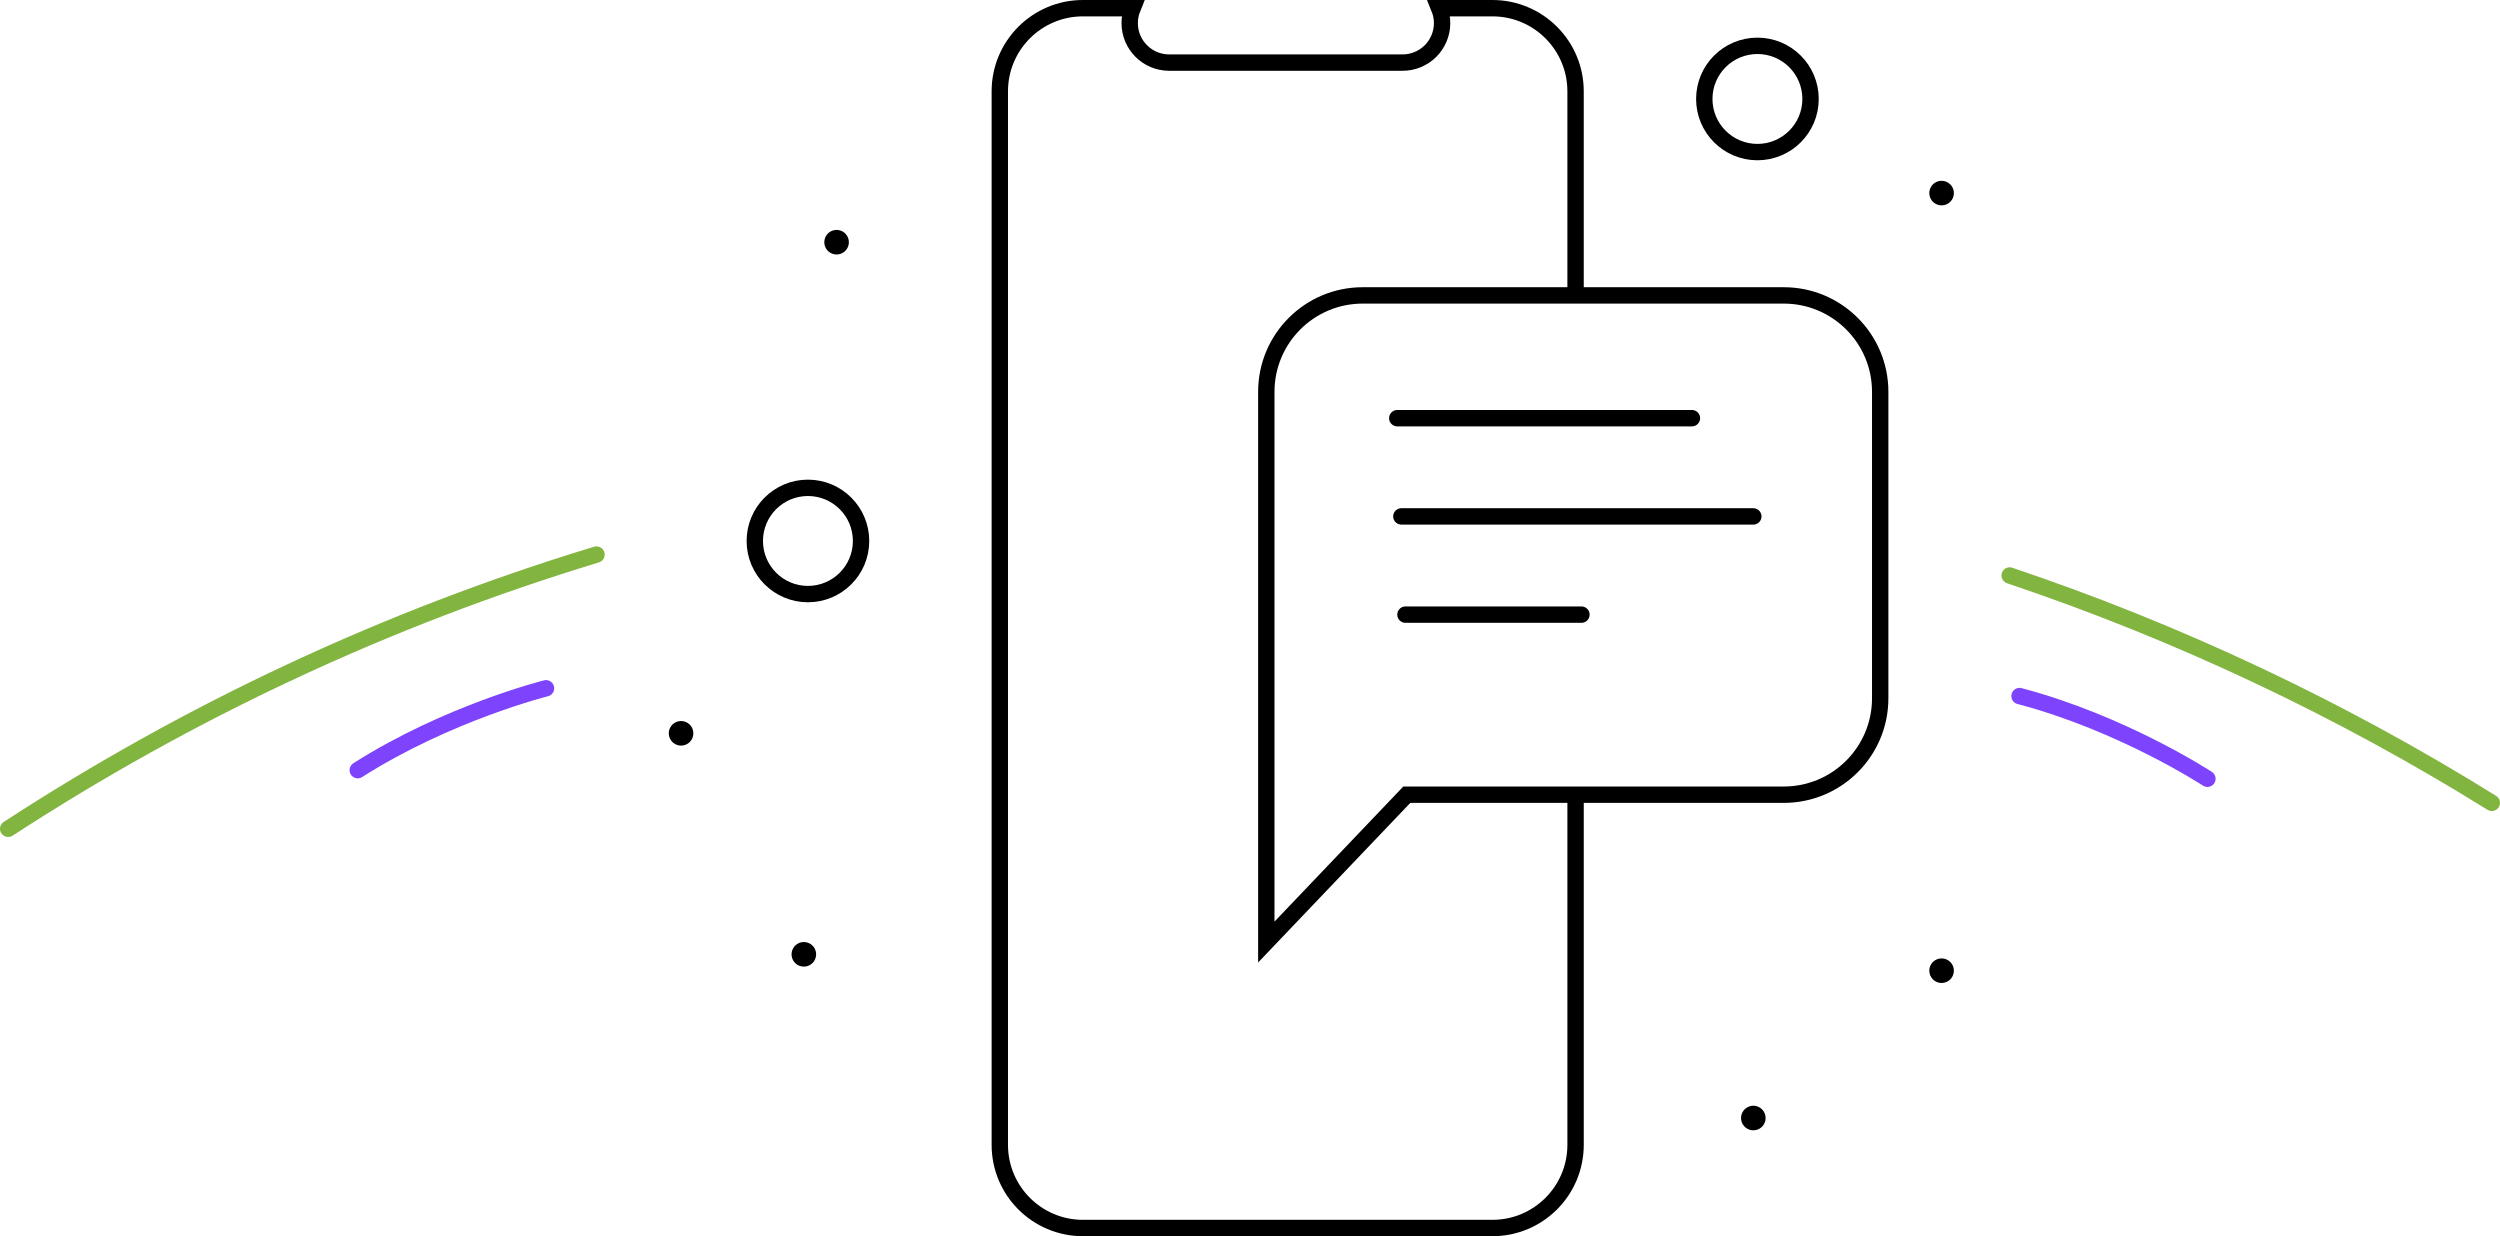 <?xml version="1.0" encoding="utf-8"?>
<!-- Generator: Adobe Illustrator 21.0.2, SVG Export Plug-In . SVG Version: 6.00 Build 0)  -->
<svg version="1.1" id="Layer_1" xmlns="http://www.w3.org/2000/svg" xmlns:xlink="http://www.w3.org/1999/xlink" x="0px" y="0px"
	 viewBox="0 0 305.428 151.027" style="enable-background:new 0 0 305.428 151.027;" xml:space="preserve">
<style type="text/css">
	.st0{fill:none;stroke:#000000;stroke-width:2;stroke-miterlimit:10;}
	.st1{fill:none;stroke:#000000;stroke-width:2;stroke-linecap:round;stroke-miterlimit:10;}
	.st2{fill:none;stroke:#000000;stroke-width:3;stroke-linecap:round;stroke-miterlimit:10;}
	.st3{fill:none;stroke:#82b440;stroke-width:2;stroke-linecap:round;stroke-linejoin:round;stroke-miterlimit:10;}
	.st4{fill:none;stroke:#7e43fd;stroke-width:2;stroke-linecap:round;stroke-linejoin:round;stroke-miterlimit:10;}
</style>
<g>
	<path class="st0" d="M192.489,36.09V11.157C192.489,5.547,187.941,1,182.332,1l0,0h-6.507c1.007,2.468-0.177,5.284-2.645,6.291
		c-0.582,0.237-1.204,0.359-1.833,0.358h-28.509c-2.664-0.001-4.823-2.162-4.823-4.826c0.001-0.625,0.121-1.244,0.356-1.823h-6.067
		c-5.609,0-10.157,4.547-10.157,10.157v0l0,0v128.717c0.001,5.608,4.548,10.154,10.157,10.154h50.029
		c5.608,0,10.155-4.546,10.157-10.154l0,0V97.09"/>
	<g>
		<path class="st0" d="M217.925,97.09h-46.054l-17.165,18V47.871c0-6.506,5.274-11.781,11.781-11.781h51.439
			c6.506,0,11.781,5.274,11.781,11.781v37.439C229.706,91.816,224.431,97.09,217.925,97.09z"/>
		<line class="st1" x1="170.706" y1="51.09" x2="206.706" y2="51.09"/>
		<line class="st1" x1="171.206" y1="63.09" x2="214.206" y2="63.09"/>
		<line class="st1" x1="171.706" y1="75.09" x2="193.206" y2="75.09"/>
	</g>
	<line class="st2" x1="237.206" y1="118.59" x2="237.206" y2="118.59"/>
	<line class="st2" x1="214.206" y1="136.59" x2="214.206" y2="136.59"/>
	<line class="st2" x1="83.206" y1="89.59" x2="83.206" y2="89.59"/>
	<line class="st2" x1="237.206" y1="23.59" x2="237.206" y2="23.59"/>
	<line class="st2" x1="102.206" y1="29.59" x2="102.206" y2="29.59"/>
	<line class="st2" x1="98.206" y1="116.59" x2="98.206" y2="116.59"/>
	<circle class="st0" cx="214.706" cy="12.09" r="6.491"/>
	<circle class="st0" cx="98.706" cy="66.09" r="6.491"/>
	<g>
		<path class="st3" d="M1,101.254c22.029-14.342,46.178-25.701,71.876-33.502"/>
		<path class="st3" d="M245.522,70.308c20.824,7.008,40.565,16.372,58.906,27.776"/>
	</g>
	<g>
		<path class="st4" d="M66.706,84.09c0,0-12,3-23,10"/>
		<path class="st4" d="M269.683,95.142c0,0-10.348-6.776-22.955-10.103"/>
	</g>
</g>
</svg>
